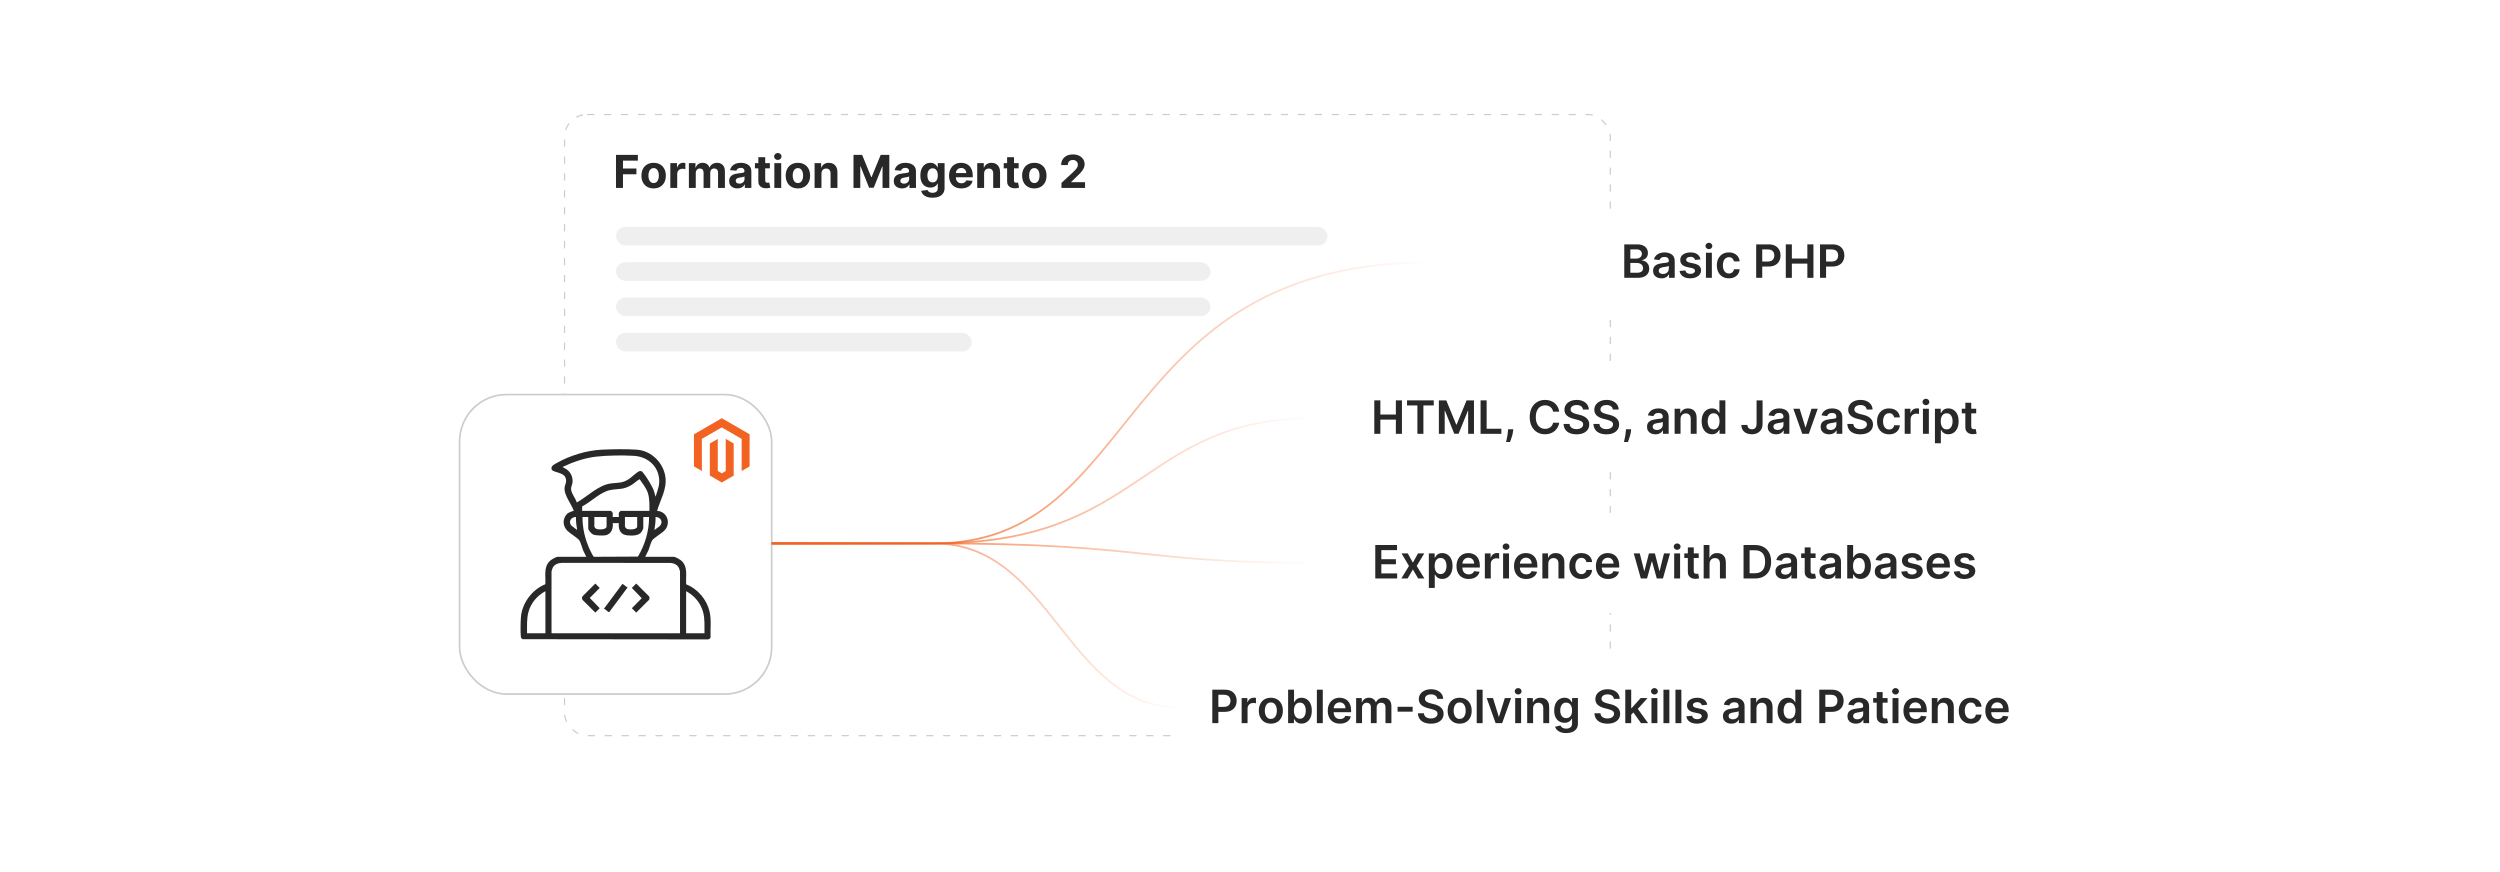 <?xml version="1.0" encoding="UTF-8"?><svg id="a" xmlns="http://www.w3.org/2000/svg" xmlns:xlink="http://www.w3.org/1999/xlink" viewBox="0 0 860 300"><defs><filter id="b" x="140.145" y="117.825" width="143.52" height="139.2" filterUnits="userSpaceOnUse"><feOffset dx="0" dy="0"/><feGaussianBlur result="c" stdDeviation="5.845"/><feFlood flood-color="#a0a0a0" flood-opacity=".3"/><feComposite in2="c" operator="in"/><feComposite in="SourceGraphic"/></filter><filter id="d" x="482.826" y="63.306" width="227.52" height="54" filterUnits="userSpaceOnUse"><feOffset dx="0" dy="0"/><feGaussianBlur result="e" stdDeviation="3.218"/><feFlood flood-color="#9e9e9e" flood-opacity=".3"/><feComposite in2="e" operator="in"/><feComposite in="SourceGraphic"/></filter><filter id="f" x="441.364" y="115.924" width="269.76" height="55.92" filterUnits="userSpaceOnUse"><feOffset dx="0" dy="0"/><feGaussianBlur result="g" stdDeviation="3.519"/><feFlood flood-color="#9e9e9e" flood-opacity=".3"/><feComposite in2="g" operator="in"/><feComposite in="SourceGraphic"/></filter><filter id="h" x="441.364" y="165.844" width="269.76" height="55.68" filterUnits="userSpaceOnUse"><feOffset dx="0" dy="0"/><feGaussianBlur result="i" stdDeviation="3.519"/><feFlood flood-color="#9e9e9e" flood-opacity=".3"/><feComposite in2="i" operator="in"/><feComposite in="SourceGraphic"/></filter><filter id="j" x="394.316" y="214.556" width="319.2" height="57.6" filterUnits="userSpaceOnUse"><feOffset dx="0" dy="0"/><feGaussianBlur result="k" stdDeviation="3.841"/><feFlood flood-color="#9e9e9e" flood-opacity=".3"/><feComposite in2="k" operator="in"/><feComposite in="SourceGraphic"/></filter><linearGradient id="l" x1="265.46" y1="138.57" x2="492.702" y2="138.57" gradientUnits="userSpaceOnUse"><stop offset=".006" stop-color="#f26322"/><stop offset=".121" stop-color="#f26322" stop-opacity=".873"/><stop offset=".558" stop-color="#f26322" stop-opacity=".408"/><stop offset=".86" stop-color="#f26322" stop-opacity=".115"/><stop offset="1" stop-color="#f26322" stop-opacity="0"/></linearGradient><linearGradient id="m" y1="165.401" x2="452.045" y2="165.401" xlink:href="#l"/><linearGradient id="n" y1="190.283" x2="452.045" y2="190.283" xlink:href="#l"/><linearGradient id="o" y1="215.166" x2="405.972" y2="215.166" xlink:href="#l"/></defs><rect x="194.208" y="39.391" width="359.733" height="213.685" rx="7.761" ry="7.761" fill="#fff" stroke="#ccc" stroke-dasharray="2.495 3.326" stroke-miterlimit="10" stroke-width=".416"/><path d="M211.901,64.647v-11.368h7.527v1.981h-5.123v2.709h4.623v1.981h-4.623v4.696h-2.404Z" fill="#282828"/><path d="M224.851,64.814c-.862,0-1.606-.184-2.234-.552-.627-.368-1.111-.882-1.452-1.543-.34-.661-.51-1.427-.51-2.301,0-.88.17-1.651.51-2.312.341-.66.825-1.175,1.452-1.543.627-.368,1.372-.552,2.234-.552.862,0,1.607.184,2.234.552.627.368,1.111.883,1.451,1.543.341.661.511,1.432.511,2.312,0,.874-.17,1.64-.511,2.301-.34.661-.824,1.175-1.451,1.543-.627.368-1.372.552-2.234.552ZM224.862,62.982c.392,0,.72-.112.982-.336s.462-.53.597-.918c.135-.389.203-.831.203-1.327s-.067-.938-.203-1.327c-.135-.389-.334-.695-.597-.921-.263-.226-.59-.338-.982-.338-.396,0-.728.113-.996.338-.269.226-.47.533-.605.921-.135.389-.203.831-.203,1.327s.067.938.203,1.327c.135.389.336.694.605.918.268.224.6.336.996.336Z" fill="#282828"/><path d="M230.59,64.647v-8.526h2.292v1.488h.089c.155-.529.416-.93.783-1.202s.788-.408,1.266-.408c.118,0,.246.008.383.022s.257.035.361.061v2.098c-.111-.033-.265-.063-.461-.089-.196-.026-.376-.039-.538-.039-.348,0-.658.075-.93.225s-.487.358-.644.625-.236.573-.236.921v4.824h-2.365Z" fill="#282828"/><path d="M236.978,64.647v-8.526h2.254v1.504h.1c.178-.499.474-.894.888-1.182s.91-.433,1.488-.433c.585,0,1.082.145,1.493.436.411.29.685.684.822,1.179h.089c.174-.488.489-.879.946-1.174s.998-.441,1.623-.441c.795,0,1.442.252,1.94.758.498.505.747,1.22.747,2.145v5.734h-2.359v-5.267c0-.474-.126-.829-.377-1.066-.252-.236-.566-.355-.943-.355-.429,0-.764.136-1.005.408-.24.273-.36.63-.36,1.074v5.207h-2.292v-5.317c0-.418-.12-.751-.358-.999-.239-.248-.552-.372-.941-.372-.263,0-.498.066-.708.197-.209.131-.375.315-.497.549-.122.235-.183.51-.183.824v5.118h-2.365Z" fill="#282828"/><path d="M253.663,64.808c-.544,0-1.028-.095-1.454-.286-.425-.19-.761-.473-1.007-.849-.246-.376-.369-.845-.369-1.407,0-.474.087-.871.261-1.193.174-.322.411-.581.71-.777s.641-.344,1.024-.444c.383-.1.785-.17,1.207-.211.496-.052.895-.101,1.199-.147.304-.046.524-.115.661-.208s.206-.23.206-.411v-.034c0-.351-.11-.623-.331-.815s-.532-.289-.935-.289c-.426,0-.764.094-1.016.28-.252.188-.418.421-.499.702l-2.187-.177c.111-.518.329-.967.655-1.346.326-.379.747-.672,1.263-.877s1.115-.308,1.796-.308c.474,0,.928.056,1.362.167.435.111.822.283,1.16.517.339.233.606.532.802.896.196.364.294.8.294,1.307v5.75h-2.242v-1.182h-.067c-.137.267-.32.5-.549.702s-.505.359-.827.472c-.322.113-.694.169-1.116.169ZM254.34,63.176c.348,0,.655-.069.921-.208.267-.139.476-.326.627-.564.151-.236.228-.505.228-.805v-.904c-.074.048-.175.091-.303.13-.127.039-.271.074-.43.105-.159.032-.318.06-.477.084-.159.024-.304.045-.433.064-.277.041-.52.105-.727.194-.207.089-.368.208-.483.358s-.172.335-.172.558c0,.322.117.567.352.736.235.168.534.252.896.252Z" fill="#282828"/><path d="M264.836,56.121v1.776h-5.134v-1.776h5.134ZM260.868,54.079h2.364v7.948c0,.218.034.388.1.508.067.12.16.204.28.252s.26.072.419.072c.111,0,.222-.01.333-.03.111-.021.196-.036.255-.047l.372,1.759c-.119.037-.285.081-.499.13-.215.05-.476.081-.783.092-.57.022-1.068-.054-1.496-.228-.428-.174-.76-.444-.997-.81s-.353-.829-.35-1.388v-8.259Z" fill="#282828"/><path d="M267.562,55.023c-.352,0-.652-.117-.902-.35-.25-.233-.374-.515-.374-.844s.126-.611.377-.847c.252-.235.551-.352.899-.352.352,0,.652.117.902.35.25.233.375.515.375.844,0,.33-.125.612-.375.847-.249.235-.55.352-.902.352ZM266.373,64.647v-8.526h2.365v8.526h-2.365Z" fill="#282828"/><path d="M274.477,64.814c-.862,0-1.606-.184-2.234-.552-.627-.368-1.111-.882-1.452-1.543-.34-.661-.51-1.427-.51-2.301,0-.88.17-1.651.51-2.312.341-.66.825-1.175,1.452-1.543.627-.368,1.372-.552,2.234-.552.862,0,1.607.184,2.234.552.627.368,1.111.883,1.451,1.543.341.661.511,1.432.511,2.312,0,.874-.17,1.64-.511,2.301-.34.661-.824,1.175-1.451,1.543-.627.368-1.372.552-2.234.552ZM274.488,62.982c.392,0,.72-.112.982-.336s.462-.53.597-.918c.135-.389.203-.831.203-1.327s-.067-.938-.203-1.327c-.135-.389-.334-.695-.597-.921-.263-.226-.59-.338-.982-.338-.396,0-.728.113-.996.338-.269.226-.47.533-.605.921-.135.389-.203.831-.203,1.327s.067.938.203,1.327c.135.389.336.694.605.918.268.224.6.336.996.336Z" fill="#282828"/><path d="M282.581,59.718v4.929h-2.365v-8.526h2.254v1.504h.1c.189-.496.505-.889.949-1.179.444-.291.982-.436,1.615-.436.592,0,1.108.129,1.549.389.44.259.782.628,1.027,1.107.244.479.366,1.05.366,1.712v5.428h-2.365v-5.006c.004-.522-.129-.93-.399-1.224s-.642-.441-1.116-.441c-.318,0-.599.068-.841.205-.243.137-.431.336-.566.597-.135.261-.205.574-.208.94Z" fill="#282828"/><path d="M293.604,53.279h2.964l3.13,7.638h.133l3.13-7.638h2.964v11.368h-2.331v-7.399h-.094l-2.942,7.344h-1.587l-2.942-7.371h-.094v7.426h-2.332v-11.368Z" fill="#282828"/><path d="M310.289,64.808c-.544,0-1.028-.095-1.454-.286-.425-.19-.761-.473-1.007-.849-.246-.376-.369-.845-.369-1.407,0-.474.087-.871.261-1.193.174-.322.411-.581.71-.777s.641-.344,1.024-.444c.383-.1.785-.17,1.207-.211.496-.052.895-.101,1.199-.147.304-.046.524-.115.661-.208s.206-.23.206-.411v-.034c0-.351-.11-.623-.331-.815s-.532-.289-.935-.289c-.426,0-.764.094-1.016.28-.252.188-.418.421-.499.702l-2.187-.177c.111-.518.329-.967.655-1.346.326-.379.747-.672,1.263-.877s1.115-.308,1.796-.308c.474,0,.928.056,1.362.167.435.111.822.283,1.16.517.339.233.606.532.802.896.196.364.294.8.294,1.307v5.75h-2.242v-1.182h-.067c-.137.267-.32.5-.549.702s-.505.359-.827.472c-.322.113-.694.169-1.116.169ZM310.966,63.176c.348,0,.655-.069.921-.208.267-.139.476-.326.627-.564.151-.236.228-.505.228-.805v-.904c-.074.048-.175.091-.303.13-.127.039-.271.074-.43.105-.159.032-.318.06-.477.084-.159.024-.304.045-.433.064-.277.041-.52.105-.727.194-.207.089-.368.208-.483.358s-.172.335-.172.558c0,.322.117.567.352.736.235.168.534.252.896.252Z" fill="#282828"/><path d="M320.768,68.022c-.766,0-1.422-.104-1.968-.314s-.98-.493-1.302-.852c-.322-.359-.531-.762-.627-1.21l2.187-.294c.066.17.172.33.316.477.144.148.335.268.574.358.239.09.53.136.874.136.515,0,.939-.125,1.274-.375.335-.249.502-.667.502-1.251v-1.56h-.1c-.103.237-.259.46-.466.671-.207.211-.474.383-.799.517-.326.133-.714.2-1.166.2-.64,0-1.222-.149-1.746-.447-.523-.298-.94-.755-1.248-1.371-.309-.616-.463-1.396-.463-2.34,0-.965.157-1.772.472-2.42s.733-1.132,1.257-1.454c.524-.322,1.098-.483,1.724-.483.477,0,.877.081,1.199.242.322.161.582.36.78.6.198.238.351.473.458.702h.089v-1.433h2.348v8.609c0,.725-.178,1.332-.533,1.82-.355.488-.846.856-1.474,1.102-.627.246-1.348.369-2.162.369ZM320.818,62.749c.381,0,.704-.096.969-.286.264-.19.468-.464.61-.821.143-.357.214-.786.214-1.285s-.07-.934-.211-1.302-.344-.654-.611-.857c-.266-.203-.59-.305-.971-.305-.389,0-.716.104-.982.314-.267.209-.468.498-.605.869s-.206.798-.206,1.282c0,.492.069.917.208,1.274.139.357.34.632.605.827.264.194.591.292.98.292Z" fill="#282828"/><path d="M330.709,64.814c-.877,0-1.631-.179-2.262-.536s-1.116-.864-1.457-1.521c-.34-.656-.51-1.435-.51-2.334,0-.877.17-1.647.51-2.309.341-.663.821-1.179,1.44-1.549.62-.37,1.348-.555,2.184-.555.562,0,1.087.09,1.574.269.487.18.912.449,1.277.808.364.359.648.81.852,1.352.203.542.305,1.176.305,1.901v.649h-7.199v-1.465h4.973c0-.34-.074-.642-.222-.905s-.352-.469-.613-.619c-.261-.149-.564-.225-.908-.225-.359,0-.676.083-.952.247-.275.165-.491.385-.646.66-.155.276-.235.582-.239.919v1.393c0,.422.079.787.236,1.093.157.308.38.544.668.711.289.166.631.249,1.027.249.263,0,.503-.037.722-.111s.405-.185.56-.333.274-.329.355-.544l2.187.144c-.111.525-.337.983-.68,1.373s-.783.694-1.321.91c-.538.216-1.159.325-1.862.325Z" fill="#282828"/><path d="M338.529,59.718v4.929h-2.365v-8.526h2.254v1.504h.1c.189-.496.505-.889.949-1.179.444-.291.982-.436,1.615-.436.592,0,1.108.129,1.549.389.44.259.782.628,1.027,1.107.244.479.366,1.05.366,1.712v5.428h-2.365v-5.006c.004-.522-.129-.93-.399-1.224s-.642-.441-1.116-.441c-.318,0-.599.068-.841.205-.243.137-.431.336-.566.597-.135.261-.205.574-.208.94Z" fill="#282828"/><path d="M350.418,56.121v1.776h-5.134v-1.776h5.134ZM346.45,54.079h2.364v7.948c0,.218.034.388.1.508.067.12.16.204.28.252s.26.072.419.072c.111,0,.222-.01.333-.03.111-.021.196-.036.255-.047l.372,1.759c-.119.037-.285.081-.499.13-.215.05-.476.081-.783.092-.57.022-1.068-.054-1.496-.228-.428-.174-.76-.444-.997-.81s-.353-.829-.35-1.388v-8.259Z" fill="#282828"/><path d="M355.808,64.814c-.862,0-1.606-.184-2.234-.552-.627-.368-1.111-.882-1.452-1.543-.34-.661-.51-1.427-.51-2.301,0-.88.17-1.651.51-2.312.341-.66.825-1.175,1.452-1.543.627-.368,1.372-.552,2.234-.552.862,0,1.607.184,2.234.552.627.368,1.111.883,1.451,1.543.341.661.511,1.432.511,2.312,0,.874-.17,1.64-.511,2.301-.34.661-.824,1.175-1.451,1.543-.627.368-1.372.552-2.234.552ZM355.819,62.982c.392,0,.72-.112.982-.336s.462-.53.597-.918c.135-.389.203-.831.203-1.327s-.067-.938-.203-1.327c-.135-.389-.334-.695-.597-.921-.263-.226-.59-.338-.982-.338-.396,0-.728.113-.996.338-.269.226-.47.533-.605.921-.135.389-.203.831-.203,1.327s.067.938.203,1.327c.135.389.336.694.605.918.268.224.6.336.996.336Z" fill="#282828"/><path d="M365.149,64.647v-1.732l4.046-3.746c.344-.333.634-.633.869-.899s.414-.528.536-.785c.122-.258.183-.536.183-.836,0-.333-.076-.62-.228-.863s-.359-.429-.622-.561c-.263-.131-.56-.197-.894-.197-.348,0-.651.07-.911.211-.259.141-.459.342-.599.605s-.211.575-.211.939h-2.281c0-.744.168-1.39.505-1.938s.809-.971,1.415-1.271,1.306-.45,2.098-.45c.814,0,1.523.144,2.128.43s1.076.684,1.413,1.191.505,1.088.505,1.743c0,.429-.085.853-.253,1.271s-.467.882-.896,1.391c-.429.509-1.034,1.118-1.815,1.829l-1.66,1.627v.078h4.773v1.965h-8.104Z" fill="#282828"/><rect x="211.901" y="78.059" width="244.768" height="6.388" rx="3.194" ry="3.194" fill="#efefef"/><rect x="211.901" y="90.205" width="204.505" height="6.388" rx="3.194" ry="3.194" fill="#efefef"/><rect x="211.901" y="102.351" width="204.505" height="6.388" rx="3.194" ry="3.194" fill="#efefef"/><rect x="211.901" y="114.497" width="122.384" height="6.388" rx="3.194" ry="3.194" fill="#efefef"/><rect x="158.091" y="135.729" width="107.369" height="103.033" rx="16.158" ry="16.158" fill="#fff" filter="url(#b)" stroke="#ccc" stroke-miterlimit="10" stroke-width=".585"/><path d="M201.694,191.534c-.326-.727-.759-1.416-1.075-2.148-.374-.867-.877-2.834-1.291-3.445-.605-.892-3.207-2.413-4.149-3.349-1.37-1.361-1.712-3.352-.696-5.045.729-1.214,1.491-1.326,2.688-1.788.133-.051.235.071.17-.195-.825-2.148-3.221-5.2-3.149-7.505.044-1.395.998-2.279.29-3.845-.833-1.843-4.405-1.671-4.731-2.767-.364-1.227,1.097-1.793,1.988-2.298,4.354-2.466,10.131-4.209,15.144-4.456,3.576-.177,8.714-.26,12.245.001,4.995.37,9.117,4.532,9.779,9.427.56,4.141-1.745,7.782-2.878,11.625,3.455.166,4.931,4.211,2.569,6.714-.976,1.034-3.63,2.521-4.281,3.48-.414.611-.916,2.578-1.291,3.445-.316.731-.75,1.421-1.075,2.148h9.8c.616,0,2.296.991,2.762,1.448,2.225,2.182,1.325,5.212,1.535,8.003,3.964,1.605,7.059,5.207,8.046,9.384.676,2.862.223,5.926.349,8.854-.071.371-.583.804-.976.735l-63.741-.077c-.29-.241-.484-.39-.536-.779-.2-1.498-.113-5.133.002-6.721.353-4.891,3.869-9.608,8.403-11.395.21-2.791-.69-5.821,1.535-8.003.466-.457,2.145-1.448,2.762-1.448h9.8ZM225.503,170.88c.777-2.405,1.612-4.262,1.15-6.87-.774-4.369-4.412-6.964-8.706-7.211-3.839-.221-9.075-.156-12.881.286-4.026.468-7.891,1.82-11.527,3.537.5.402,1.052.558,1.58.984,1.284,1.034,1.963,2.555,1.844,4.216-.053.75-.465,1.448-.52,2.117-.127,1.552,1.554,3.417,1.964,4.915,3.694-2.053,7.383-5.953,11.677-6.541,2.552-.349,3.887.018,6.253-1.509.798-.515,3.034-2.668,3.704-2.745.599-.069.755.055,1.119.472,1.145,1.314,3.277,4.8,3.823,6.438l.52,1.911ZM223.4,175.748c-.009-1.992.095-4.1-.489-6.022-.537-1.768-1.86-3.37-2.879-4.886-1.042.548-1.867,1.466-2.906,2.069-2.775,1.611-4.192,1.136-7.045,1.637-3.455.607-6.72,4.06-9.806,5.65l-.027,1.552h9.932c.042,0,.53.5.565.619.124.416-.03,1.037.027,1.486h2.105c.057-.449-.097-1.07.027-1.486.035-.119.523-.619.565-.619h9.932ZM198.142,177.852c-1.642-.069-2.695,1.534-1.647,2.897l2.041,1.575c-.261-1.474-.443-2.972-.395-4.472ZM202.352,177.852h-1.973c-.045,3.89.959,8.001,2.65,11.492.155.321.949,1.926,1.098,2.059.121.109.226.148.389.137l14.94-.072c2.405-4.077,3.874-8.85,3.813-13.617h-1.973v3.881c0,.135-.525,1.141-.658,1.315-1.022,1.335-3.266,1.244-4.807,1.124-2.37-.184-3.205-2.042-2.954-4.216h-2.106c.278,1.846-.538,3.919-2.576,4.199-.943.129-3.33.104-4.163-.287-.628-.295-1.68-1.452-1.68-2.135v-3.881ZM208.666,177.852h-4.21v3.223c0,.286.428.752.714.864.734.287,3.495.355,3.495-.864v-3.223ZM219.19,177.852h-4.21v3.223c0,.286.428.752.714.864.734.287,3.495.355,3.495-.864v-3.223ZM225.111,182.324l1.711-1.247c1.467-1.251.596-3.281-1.316-3.224.064,1.503-.165,2.993-.395,4.471ZM233.924,217.843v-21.245c0-.151-.281-1.008-.372-1.207-.512-1.121-1.682-1.644-2.853-1.751l-37.495-.008c-1.257.04-2.56.558-3.108,1.759-.091.199-.372,1.056-.372,1.207v21.245h44.2ZM187.619,217.843v-14.47c-2.804,1.491-4.979,4.046-5.823,7.135-.653,2.391-.469,4.874-.492,7.335h6.314ZM242.343,217.843c-.025-2.415.154-4.88-.461-7.234-.814-3.114-3.022-5.754-5.853-7.236v14.47h6.314Z" fill="#282828"/><path d="M204.786,200.741l1.51,1.51-3.408,3.438,3.408,3.534-1.51,1.51-4.414-4.397c-.203-.337-.204-.859,0-1.198l4.414-4.397Z" fill="#282828"/><path d="M218.862,200.741l4.414,4.397c.203.337.204.859,0,1.198l-4.414,4.397-1.51-1.51,3.408-3.438-3.408-3.534,1.51-1.51Z" fill="#282828"/><path d="M215.901,202.057l-6.311,8.492c-.318.171-1.369-1.079-1.844-1.131l6.311-8.492c.318-.171,1.369,1.079,1.844,1.131Z" fill="#282828"/><polygon points="248.301 143.867 238.719 149.398 238.719 160.446 241.454 162.027 241.435 150.977 248.282 147.025 255.129 150.977 255.129 162.022 257.864 160.446 257.864 149.388 248.301 143.867" fill="#f26322"/><polygon points="249.658 162.024 248.292 162.819 246.918 162.032 246.918 150.977 244.185 152.556 244.19 163.606 248.289 165.974 252.393 163.606 252.393 152.556 249.658 150.977 249.658 162.024" fill="#f26322"/><rect x="492.702" y="72.994" width="207.669" height="34.422" rx="6.729" ry="6.729" fill="#fff" filter="url(#d)"/><path d="M558.75,95.573v-11.51h4.406c.831,0,1.523.13,2.076.391s.967.616,1.242,1.065c.275.45.413.959.413,1.529,0,.468-.09.869-.27,1.2-.18.332-.422.601-.726.807-.303.206-.643.354-1.017.444v.112c.408.022.801.147,1.177.373.377.227.685.546.925.959s.359.91.359,1.495c0,.596-.144,1.13-.433,1.605-.288.474-.723.848-1.304,1.121s-1.312.41-2.191.41h-4.659ZM560.835,88.958h2.062c.359,0,.684-.066.972-.199.289-.133.517-.322.684-.567.166-.246.25-.537.25-.874,0-.446-.156-.814-.47-1.102-.312-.289-.776-.433-1.391-.433h-2.107v3.175ZM560.835,93.831h2.242c.757,0,1.303-.145,1.639-.435.335-.29.503-.664.503-1.121,0-.341-.085-.649-.253-.925-.169-.275-.409-.493-.72-.652s-.682-.239-1.112-.239h-2.299v3.372Z" fill="#282828"/><path d="M571.547,95.748c-.547,0-1.039-.098-1.476-.295-.436-.196-.78-.488-1.033-.874-.253-.386-.38-.861-.38-1.427,0-.487.09-.89.27-1.208s.426-.573.736-.764c.311-.191.662-.336,1.054-.435s.798-.171,1.217-.216c.506-.053.916-.101,1.231-.144.315-.043.544-.11.689-.202.144-.092.216-.235.216-.43v-.034c0-.423-.125-.751-.376-.983s-.613-.349-1.085-.349c-.498,0-.893.109-1.184.326-.29.217-.485.474-.587.77l-1.899-.27c.149-.524.397-.964.742-1.317.344-.354.766-.62,1.264-.798.499-.178,1.05-.267,1.652-.267.416,0,.83.049,1.242.146.412.097.789.257,1.13.48.341.223.615.525.823.907.208.382.312.86.312,1.434v5.777h-1.956v-1.185h-.067c-.124.239-.297.463-.52.671-.223.207-.502.374-.837.5-.336.126-.728.189-1.178.189ZM572.075,94.252c.408,0,.763-.082,1.062-.245s.531-.379.694-.649.244-.564.244-.882v-1.018c-.064.053-.172.102-.323.146s-.321.084-.509.118c-.188.033-.373.064-.557.09s-.343.049-.477.067c-.303.041-.575.108-.815.202-.24.094-.43.224-.567.391-.139.167-.208.381-.208.644,0,.375.137.657.41.849s.622.287,1.045.287Z" fill="#282828"/><path d="M584.979,89.223l-1.855.202c-.053-.188-.144-.363-.273-.528-.13-.165-.303-.298-.52-.399-.217-.101-.482-.151-.798-.151-.423,0-.778.092-1.065.275-.287.184-.429.421-.425.714-.004.251.089.455.278.612s.503.287.941.388l1.473.315c.816.176,1.425.456,1.823.837.399.382.601.882.605,1.501-.004.543-.162,1.022-.475,1.435-.314.414-.747.737-1.302.97-.554.232-1.191.349-1.91.349-1.057,0-1.907-.223-2.552-.666-.644-.444-1.028-1.063-1.152-1.858l1.984-.191c.09.39.28.684.573.882.292.199.672.298,1.141.298.483,0,.872-.099,1.166-.298s.441-.444.441-.736c0-.248-.095-.452-.284-.613-.189-.161-.482-.284-.879-.371l-1.473-.309c-.828-.172-1.441-.464-1.838-.874-.398-.41-.594-.93-.59-1.56-.004-.532.141-.994.435-1.386.294-.391.704-.694,1.23-.91.526-.215,1.135-.323,1.823-.323,1.012,0,1.81.216,2.392.646.583.431.943,1.014,1.082,1.748Z" fill="#282828"/><path d="M587.867,85.715c-.322,0-.6-.109-.832-.326-.232-.218-.349-.478-.349-.781,0-.304.116-.564.349-.778.232-.216.51-.323.832-.323.326,0,.605.108.835.326.23.217.345.478.345.781s-.115.563-.345.778c-.231.215-.509.323-.835.323ZM586.844,95.573v-8.633h2.035v8.633h-2.035Z" fill="#282828"/><path d="M594.735,95.742c-.861,0-1.601-.19-2.217-.568s-1.091-.902-1.422-1.571c-.332-.669-.497-1.44-.497-2.313,0-.876.168-1.651.506-2.324.337-.673.814-1.197,1.43-1.574s1.347-.565,2.189-.565c.7,0,1.321.128,1.863.385.541.257.973.618,1.295,1.085s.506,1.011.551,1.633h-1.944c-.079-.416-.266-.764-.56-1.043-.294-.279-.686-.418-1.177-.418-.416,0-.781.112-1.097.335-.315.223-.559.542-.733.958-.174.416-.261.915-.261,1.495,0,.588.086,1.093.258,1.515.173.422.415.746.729.973.312.227.681.34,1.105.34.3,0,.568-.057.806-.172.238-.114.438-.28.599-.497s.273-.481.332-.792h1.944c-.049.611-.229,1.151-.539,1.622-.311.47-.734.837-1.27,1.102s-1.165.397-1.889.397Z" fill="#282828"/><path d="M604.127,95.573v-11.51h4.315c.885,0,1.628.165,2.228.495.602.33,1.057.782,1.366,1.357.309.575.464,1.228.464,1.958,0,.738-.156,1.394-.467,1.967-.311.573-.769,1.023-1.377,1.352s-1.355.492-2.242.492h-2.861v-1.714h2.58c.517,0,.94-.09,1.27-.27.329-.18.574-.427.733-.742.159-.315.238-.676.238-1.085s-.079-.768-.238-1.079-.405-.553-.736-.728c-.332-.174-.758-.261-1.279-.261h-1.91v9.768h-2.085Z" fill="#282828"/><path d="M614.311,95.573v-11.51h2.085v4.873h5.333v-4.873h2.091v11.51h-2.091v-4.89h-5.333v4.89h-2.085Z" fill="#282828"/><path d="M626.085,95.573v-11.51h4.315c.885,0,1.628.165,2.228.495.602.33,1.057.782,1.366,1.357.309.575.464,1.228.464,1.958,0,.738-.156,1.394-.467,1.967-.311.573-.769,1.023-1.377,1.352s-1.355.492-2.242.492h-2.861v-1.714h2.58c.517,0,.94-.09,1.27-.27.329-.18.574-.427.733-.742.159-.315.238-.676.238-1.085s-.079-.768-.238-1.079-.405-.553-.736-.728c-.332-.174-.758-.261-1.279-.261h-1.91v9.768h-2.085Z" fill="#282828"/><rect x="452.045" y="126.656" width="248.326" height="34.422" rx="7.358" ry="7.358" fill="#fff" filter="url(#f)"/><path d="M472.757,149.235v-11.51h2.085v4.873h5.333v-4.873h2.091v11.51h-2.091v-4.89h-5.333v4.89h-2.085Z" fill="#282828"/><path d="M484.025,139.473v-1.748h9.183v1.748h-3.558v9.762h-2.067v-9.762h-3.558Z" fill="#282828"/><path d="M494.974,137.726h2.551l3.417,8.34h.136l3.417-8.34h2.552v11.51h-2.001v-7.907h-.107l-3.181,7.874h-1.495l-3.181-7.891h-.107v7.924h-2v-11.51Z" fill="#282828"/><path d="M509.316,149.235v-11.51h2.085v9.762h5.069v1.748h-7.154Z" fill="#282828"/><path d="M520.572,147.662l-.072.618c-.053.472-.145.952-.278,1.441-.134.489-.273.94-.419,1.352s-.265.736-.354.973h-1.371c.053-.229.125-.54.217-.933.092-.394.181-.836.267-1.327.086-.491.144-.989.174-1.495l.04-.629h1.798Z" fill="#282828"/><path d="M536.365,141.609h-2.102c-.06-.345-.171-.651-.332-.919s-.361-.496-.602-.683c-.239-.187-.512-.328-.817-.424s-.634-.144-.986-.144c-.626,0-1.18.156-1.663.47-.483.312-.862.769-1.136,1.371s-.41,1.335-.41,2.2c0,.881.138,1.621.413,2.223s.653,1.055,1.135,1.36,1.033.458,1.655.458c.345,0,.668-.046.97-.138s.573-.228.815-.407c.241-.18.445-.401.612-.664s.282-.562.346-.899l2.102.011c-.078.547-.248,1.06-.509,1.54-.26.479-.6.902-1.02,1.268s-.91.65-1.473.855c-.561.204-1.185.306-1.871.306-1.012,0-1.915-.234-2.709-.703-.795-.468-1.421-1.145-1.878-2.029s-.685-1.945-.685-3.181c0-1.24.231-2.302.691-3.184.461-.883,1.089-1.558,1.883-2.026.794-.468,1.693-.702,2.698-.702.641,0,1.236.09,1.787.27s1.041.443,1.473.79c.431.347.785.77,1.065,1.27s.462,1.071.548,1.711Z" fill="#282828"/><path d="M544.537,140.89c-.053-.491-.273-.873-.66-1.147s-.891-.41-1.51-.41c-.435,0-.807.065-1.118.196-.31.131-.549.31-.714.534s-.249.481-.253.769c0,.24.056.448.166.624.11.176.262.325.452.447.191.122.403.224.636.306.232.083.466.152.702.208l1.079.27c.435.101.854.238,1.256.411.403.172.765.39,1.085.651.32.263.574.579.762.95s.281.806.281,1.304c0,.675-.173,1.268-.518,1.779s-.842.911-1.492,1.197c-.649.287-1.435.43-2.357.43-.895,0-1.672-.139-2.33-.416-.657-.277-1.171-.682-1.539-1.214-.369-.532-.569-1.181-.599-1.945h2.051c.03.401.154.734.371,1.0.218.266.501.464.852.596.351.131.743.196,1.178.196.453,0,.852-.068,1.194-.205s.611-.328.807-.573c.194-.245.294-.533.298-.862-.004-.3-.093-.548-.265-.745-.172-.196-.413-.361-.722-.494-.31-.133-.67-.252-1.082-.357l-1.31-.337c-.948-.243-1.696-.613-2.245-1.11-.55-.497-.824-1.157-.824-1.981,0-.679.185-1.272.554-1.782.369-.509.872-.905,1.51-1.188.637-.283,1.357-.424,2.163-.424.817,0,1.533.141,2.15.424.616.283,1.101.675,1.452,1.175.352.5.534,1.074.546,1.723h-2.007Z" fill="#282828"/><path d="M554.811,140.89c-.053-.491-.273-.873-.66-1.147s-.891-.41-1.51-.41c-.435,0-.807.065-1.118.196-.31.131-.549.31-.714.534s-.249.481-.253.769c0,.24.056.448.166.624.11.176.262.325.452.447.191.122.403.224.636.306.232.083.466.152.702.208l1.079.27c.435.101.854.238,1.256.411.403.172.765.39,1.085.651.32.263.574.579.762.95s.281.806.281,1.304c0,.675-.173,1.268-.518,1.779s-.842.911-1.492,1.197c-.649.287-1.435.43-2.357.43-.895,0-1.672-.139-2.33-.416-.657-.277-1.171-.682-1.539-1.214-.369-.532-.569-1.181-.599-1.945h2.051c.03.401.154.734.371,1.0.218.266.501.464.852.596.351.131.743.196,1.178.196.453,0,.852-.068,1.194-.205s.611-.328.807-.573c.194-.245.294-.533.298-.862-.004-.3-.093-.548-.265-.745-.172-.196-.413-.361-.722-.494-.31-.133-.67-.252-1.082-.357l-1.31-.337c-.948-.243-1.696-.613-2.245-1.11-.55-.497-.824-1.157-.824-1.981,0-.679.185-1.272.554-1.782.369-.509.872-.905,1.51-1.188.637-.283,1.357-.424,2.163-.424.817,0,1.533.141,2.15.424.616.283,1.101.675,1.452,1.175.352.5.534,1.074.546,1.723h-2.007Z" fill="#282828"/><path d="M561.128,147.662l-.072.618c-.053.472-.145.952-.278,1.441-.134.489-.273.94-.419,1.352s-.265.736-.354.973h-1.371c.053-.229.125-.54.217-.933.092-.394.181-.836.267-1.327.086-.491.144-.989.174-1.495l.04-.629h1.798Z" fill="#282828"/><path d="M569.462,149.41c-.547,0-1.039-.099-1.476-.295s-.78-.488-1.033-.874c-.253-.386-.38-.862-.38-1.427,0-.487.09-.89.27-1.208s.426-.573.736-.764c.311-.191.662-.336,1.054-.435.392-.1.798-.172,1.217-.217.506-.052.916-.1,1.231-.143.315-.043.544-.111.689-.203.144-.092.216-.235.216-.43v-.034c0-.423-.125-.751-.376-.984-.251-.232-.613-.348-1.085-.348-.498,0-.893.109-1.184.326-.29.218-.485.475-.587.77l-1.899-.27c.149-.525.397-.964.742-1.318.344-.354.766-.62,1.264-.798.499-.178,1.05-.268,1.652-.268.416,0,.83.049,1.242.146s.789.258,1.13.48.615.525.823.908.312.86.312,1.433v5.777h-1.956v-1.185h-.067c-.124.24-.297.464-.52.672-.223.207-.502.374-.837.5-.336.125-.728.189-1.178.189ZM569.99,147.915c.408,0,.763-.082,1.062-.245.3-.163.531-.379.694-.649.163-.27.244-.565.244-.883v-1.017c-.064.052-.172.101-.323.146s-.321.085-.509.118-.373.064-.557.09-.343.049-.477.067c-.303.042-.575.109-.815.202-.24.094-.43.225-.567.391-.139.167-.208.382-.208.644,0,.375.137.658.41.849.273.191.622.287,1.045.287Z" fill="#282828"/><path d="M578.106,144.178v5.058h-2.035v-8.632h1.945v1.467h.101c.199-.483.517-.868.953-1.152.436-.285.977-.428,1.621-.428.596,0,1.116.128,1.56.383.444.254.789.624,1.034,1.107.245.483.366,1.07.362,1.759v5.496h-2.034v-5.182c0-.577-.149-1.028-.447-1.355s-.709-.489-1.233-.489c-.355,0-.672.078-.947.233-.275.156-.49.38-.645.672-.156.292-.233.646-.233,1.062Z" fill="#282828"/><path d="M588.925,149.388c-.679,0-1.285-.175-1.821-.523-.536-.349-.959-.854-1.27-1.518-.311-.663-.467-1.469-.467-2.417,0-.959.158-1.77.475-2.431s.745-1.162,1.284-1.501c.54-.339,1.142-.509,1.805-.509.506,0,.921.085,1.247.256.326.171.585.375.775.613.191.238.34.461.444.671h.084v-4.305h2.041v11.51h-2.001v-1.36h-.124c-.104.21-.257.432-.455.666s-.461.434-.787.599-.736.248-1.23.248ZM589.492,147.718c.431,0,.798-.117,1.102-.351.304-.234.534-.561.691-.981s.236-.909.236-1.467c0-.558-.078-1.043-.233-1.455s-.384-.732-.685-.961-.672-.343-1.11-.343c-.453,0-.832.118-1.135.354-.304.236-.532.562-.686.978-.153.416-.23.892-.23,1.427,0,.54.077,1.02.232,1.442.156.421.386.753.691.995.306.242.681.362,1.127.362Z" fill="#282828"/><path d="M604.257,137.726h2.068v8.093c-.004.742-.161,1.38-.473,1.914-.31.534-.744.944-1.301,1.23-.557.287-1.204.43-1.942.43-.674,0-1.28-.121-1.817-.363-.538-.241-.964-.6-1.279-1.076-.315-.476-.472-1.068-.472-1.776h2.074c.003.311.071.579.205.804.133.225.317.397.553.517.236.12.508.18.815.18.333,0,.616-.07.849-.211.232-.14.409-.349.531-.626.121-.277.185-.618.189-1.023v-8.093Z" fill="#282828"/><path d="M610.984,149.41c-.547,0-1.039-.099-1.476-.295s-.78-.488-1.033-.874c-.253-.386-.38-.862-.38-1.427,0-.487.09-.89.27-1.208s.426-.573.736-.764c.311-.191.662-.336,1.054-.435.392-.1.798-.172,1.217-.217.506-.052.916-.1,1.231-.143.315-.043.544-.111.689-.203.144-.092.216-.235.216-.43v-.034c0-.423-.125-.751-.376-.984-.251-.232-.613-.348-1.085-.348-.498,0-.893.109-1.184.326-.29.218-.485.475-.587.77l-1.899-.27c.149-.525.397-.964.742-1.318.344-.354.766-.62,1.264-.798.499-.178,1.05-.268,1.652-.268.416,0,.83.049,1.242.146s.789.258,1.13.48.615.525.823.908.312.86.312,1.433v5.777h-1.956v-1.185h-.067c-.124.24-.297.464-.52.672-.223.207-.502.374-.837.5-.336.125-.728.189-1.178.189ZM611.513,147.915c.408,0,.763-.082,1.062-.245.3-.163.531-.379.694-.649.163-.27.244-.565.244-.883v-1.017c-.064.052-.172.101-.323.146s-.321.085-.509.118-.373.064-.557.09-.343.049-.477.067c-.303.042-.575.109-.815.202-.24.094-.43.225-.567.391-.139.167-.208.382-.208.644,0,.375.137.658.41.849.273.191.622.287,1.045.287Z" fill="#282828"/><path d="M625.304,140.603l-3.074,8.632h-2.248l-3.074-8.632h2.17l1.983,6.413h.09l1.99-6.413h2.163Z" fill="#282828"/><path d="M629.193,149.41c-.547,0-1.039-.099-1.476-.295s-.78-.488-1.033-.874c-.253-.386-.38-.862-.38-1.427,0-.487.09-.89.27-1.208s.426-.573.736-.764c.311-.191.662-.336,1.054-.435.392-.1.798-.172,1.217-.217.506-.052.916-.1,1.231-.143.315-.043.544-.111.689-.203.144-.092.216-.235.216-.43v-.034c0-.423-.125-.751-.376-.984-.251-.232-.613-.348-1.085-.348-.498,0-.893.109-1.184.326-.29.218-.485.475-.587.77l-1.899-.27c.149-.525.397-.964.742-1.318.344-.354.766-.62,1.264-.798.499-.178,1.05-.268,1.652-.268.416,0,.83.049,1.242.146s.789.258,1.13.48.615.525.823.908.312.86.312,1.433v5.777h-1.956v-1.185h-.067c-.124.24-.297.464-.52.672-.223.207-.502.374-.837.5-.336.125-.728.189-1.178.189ZM629.722,147.915c.408,0,.763-.082,1.062-.245.3-.163.531-.379.694-.649.163-.27.244-.565.244-.883v-1.017c-.064.052-.172.101-.323.146s-.321.085-.509.118-.373.064-.557.09-.343.049-.477.067c-.303.042-.575.109-.815.202-.24.094-.43.225-.567.391-.139.167-.208.382-.208.644,0,.375.137.658.41.849.273.191.622.287,1.045.287Z" fill="#282828"/><path d="M642.148,140.89c-.053-.491-.273-.873-.66-1.147s-.891-.41-1.51-.41c-.435,0-.807.065-1.118.196-.31.131-.549.31-.714.534s-.249.481-.253.769c0,.24.056.448.166.624.11.176.262.325.452.447.191.122.403.224.636.306.232.083.466.152.702.208l1.079.27c.435.101.854.238,1.256.411.403.172.765.39,1.085.651.32.263.574.579.762.95s.281.806.281,1.304c0,.675-.173,1.268-.518,1.779s-.842.911-1.492,1.197c-.649.287-1.435.43-2.357.43-.895,0-1.672-.139-2.33-.416-.657-.277-1.171-.682-1.539-1.214-.369-.532-.569-1.181-.599-1.945h2.051c.03.401.154.734.371,1.0.218.266.501.464.852.596.351.131.743.196,1.178.196.453,0,.852-.068,1.194-.205s.611-.328.807-.573c.194-.245.294-.533.298-.862-.004-.3-.093-.548-.265-.745-.172-.196-.413-.361-.722-.494-.31-.133-.67-.252-1.082-.357l-1.31-.337c-.948-.243-1.696-.613-2.245-1.11-.55-.497-.824-1.157-.824-1.981,0-.679.185-1.272.554-1.782.369-.509.872-.905,1.51-1.188.637-.283,1.357-.424,2.163-.424.817,0,1.533.141,2.15.424.616.283,1.101.675,1.452,1.175.352.5.534,1.074.546,1.723h-2.007Z" fill="#282828"/><path d="M649.842,149.404c-.861,0-1.601-.19-2.217-.567-.616-.379-1.091-.902-1.422-1.571-.332-.669-.497-1.44-.497-2.312,0-.877.168-1.651.506-2.324.337-.672.814-1.197,1.43-1.573.616-.377,1.347-.565,2.189-.565.7,0,1.321.129,1.863.385.541.256.973.618,1.295,1.085.322.467.506,1.011.551,1.633h-1.944c-.079-.416-.266-.763-.56-1.042-.294-.279-.686-.418-1.177-.418-.416,0-.781.111-1.097.334-.315.223-.559.542-.733.959-.174.415-.261.915-.261,1.495,0,.589.086,1.094.258,1.515.173.422.415.746.729.973.312.227.681.34,1.105.34.3,0,.568-.057.806-.171.238-.114.438-.28.599-.498.161-.217.273-.481.332-.792h1.944c-.049.61-.229,1.151-.539,1.621-.311.471-.734.838-1.27,1.102-.536.265-1.165.397-1.889.397Z" fill="#282828"/><path d="M655.215,149.235v-8.632h1.973v1.439h.091c.157-.498.428-.884.811-1.155s.823-.407,1.318-.407c.112,0,.238.005.379.014.141.01.258.023.352.042v1.872c-.086-.03-.222-.058-.407-.082-.185-.024-.365-.036-.537-.036-.371,0-.703.08-.997.239-.295.16-.526.379-.694.661-.169.281-.253.605-.253.972v5.075h-2.035Z" fill="#282828"/><path d="M662.516,139.378c-.322,0-.6-.109-.832-.326s-.349-.477-.349-.781.116-.563.349-.778c.232-.216.51-.323.832-.323.326,0,.605.108.835.326.23.217.345.477.345.781,0,.303-.115.562-.345.778-.231.215-.509.323-.835.323ZM661.492,149.235v-8.632h2.035v8.632h-2.035Z" fill="#282828"/><path d="M665.617,152.473v-11.87h2.001v1.427h.118c.104-.21.253-.434.444-.671.19-.238.449-.442.775-.613.326-.17.742-.256,1.248-.256.667,0,1.269.17,1.807.509.537.339.965.84,1.281,1.501s.475,1.472.475,2.431c0,.948-.155,1.753-.466,2.417-.311.664-.734,1.169-1.27,1.518-.536.348-1.143.523-1.821.523-.494,0-.904-.083-1.23-.248s-.587-.365-.784-.599c-.196-.234-.35-.456-.458-.666h-.084v4.597h-2.035ZM667.613,144.919c0,.559.079,1.048.238,1.467s.39.747.691.981c.302.234.668.351,1.099.351.45,0,.826-.12,1.13-.362.304-.241.533-.573.689-.995s.233-.902.233-1.442c0-.535-.077-1.011-.231-1.427-.154-.415-.383-.742-.685-.978-.304-.236-.683-.354-1.136-.354-.435,0-.804.115-1.107.343-.303.229-.532.549-.689.961-.155.412-.232.897-.232,1.455Z" fill="#282828"/><path d="M679.814,140.603v1.574h-4.963v-1.574h4.963ZM676.076,138.535h2.035v8.104c0,.273.042.482.126.626.085.144.196.243.335.295.139.053.292.079.461.079.127,0,.244-.01.351-.028.107-.019.189-.036.245-.051l.343,1.591c-.109.037-.264.079-.464.123s-.445.071-.733.079c-.51.015-.969-.062-1.377-.233-.408-.17-.731-.435-.97-.795-.238-.36-.354-.81-.352-1.349v-8.442Z" fill="#282828"/><rect x="452.045" y="176.421" width="248.326" height="34.422" rx="7.358" ry="7.358" fill="#fff" filter="url(#h)"/><path d="M473.094,199.001v-11.511h7.485v1.748h-5.4v3.125h5.013v1.748h-5.013v3.142h5.445v1.748h-7.53Z" fill="#282828"/><path d="M484.283,190.368l1.742,3.187,1.77-3.187h2.152l-2.603,4.316,2.647,4.316h-2.142l-1.826-3.108-1.81,3.108h-2.158l2.63-4.316-2.562-4.316h2.158Z" fill="#282828"/><path d="M491.522,202.238v-11.87h2.001v1.428h.118c.104-.21.253-.434.444-.672.19-.237.449-.442.775-.612.326-.171.742-.256,1.248-.256.667,0,1.269.17,1.807.509.537.339.965.839,1.281,1.501.316.661.475,1.471.475,2.43,0,.948-.155,1.754-.466,2.417-.311.663-.734,1.169-1.27,1.518s-1.143.522-1.821.522c-.494,0-.904-.082-1.23-.247s-.587-.364-.784-.599c-.196-.234-.35-.456-.458-.666h-.084v4.598h-2.035ZM493.518,194.685c0,.559.079,1.048.238,1.467.159.42.39.747.691.981.302.233.668.351,1.099.351.45,0,.826-.12,1.13-.362s.533-.573.689-.995c.155-.421.233-.901.233-1.441,0-.536-.077-1.012-.231-1.428-.154-.415-.383-.741-.685-.978-.304-.236-.683-.354-1.136-.354-.435,0-.804.114-1.107.343-.303.229-.532.549-.689.961-.155.412-.232.898-.232,1.456Z" fill="#282828"/><path d="M505.229,199.17c-.865,0-1.612-.182-2.239-.543-.628-.361-1.11-.875-1.447-1.539-.338-.666-.506-1.449-.506-2.353,0-.888.169-1.669.508-2.341.34-.673.815-1.197,1.425-1.574.611-.376,1.328-.565,2.153-.565.531,0,1.034.085,1.509.256.474.17.894.434,1.259.789.365.356.652.809.862,1.357s.315,1.202.315,1.959v.624h-7.076v-1.372h5.126c-.004-.389-.089-.736-.253-1.042-.165-.306-.395-.546-.689-.722-.295-.177-.637-.265-1.026-.265-.416,0-.781.101-1.096.301s-.56.463-.733.786c-.174.324-.264.68-.267,1.065v1.197c0,.502.092.933.275,1.29s.44.631.769.82.716.284,1.158.284c.296,0,.564-.042.804-.127.239-.084.447-.208.623-.374.177-.164.31-.368.399-.612l1.899.214c-.119.502-.348.94-.683,1.312s-.764.661-1.284.865-1.116.307-1.787.307Z" fill="#282828"/><path d="M510.787,199.001v-8.633h1.973v1.438h.091c.157-.498.428-.883.811-1.154s.823-.408,1.318-.408c.112,0,.238.006.379.015s.258.023.352.042v1.871c-.086-.029-.222-.057-.407-.081s-.365-.036-.537-.036c-.371,0-.703.079-.997.238-.295.16-.526.38-.694.66-.169.281-.253.606-.253.973v5.075h-2.035Z" fill="#282828"/><path d="M518.088,189.143c-.322,0-.6-.108-.832-.325-.232-.218-.349-.477-.349-.781s.116-.564.349-.778c.232-.216.51-.323.832-.323.326,0,.605.108.835.325.23.218.345.478.345.781,0,.304-.115.564-.345.779-.231.215-.509.322-.835.322ZM517.064,199.001v-8.633h2.035v8.633h-2.035Z" fill="#282828"/><path d="M525.013,199.17c-.865,0-1.612-.182-2.239-.543-.628-.361-1.11-.875-1.447-1.539-.338-.666-.506-1.449-.506-2.353,0-.888.169-1.669.508-2.341.34-.673.815-1.197,1.425-1.574.611-.376,1.328-.565,2.153-.565.531,0,1.034.085,1.509.256.474.17.894.434,1.259.789.365.356.652.809.862,1.357s.315,1.202.315,1.959v.624h-7.076v-1.372h5.126c-.004-.389-.089-.736-.253-1.042-.165-.306-.395-.546-.689-.722-.295-.177-.637-.265-1.026-.265-.416,0-.781.101-1.096.301s-.56.463-.733.786c-.174.324-.264.68-.267,1.065v1.197c0,.502.092.933.275,1.29s.44.631.769.82.716.284,1.158.284c.296,0,.564-.042.804-.127.239-.084.447-.208.623-.374.177-.164.31-.368.399-.612l1.899.214c-.119.502-.348.94-.683,1.312s-.764.661-1.284.865-1.116.307-1.787.307Z" fill="#282828"/><path d="M532.606,193.943v5.058h-2.035v-8.633h1.945v1.467h.101c.199-.483.517-.867.953-1.151.436-.285.977-.428,1.621-.428.596,0,1.116.127,1.56.383.444.254.789.623,1.034,1.106s.366,1.069.362,1.759v5.497h-2.034v-5.182c0-.577-.149-1.028-.447-1.355s-.709-.489-1.233-.489c-.355,0-.672.078-.947.233s-.49.379-.645.672c-.156.292-.233.646-.233,1.062Z" fill="#282828"/><path d="M543.985,199.17c-.861,0-1.601-.19-2.217-.568-.616-.378-1.091-.901-1.422-1.57-.332-.669-.497-1.44-.497-2.312,0-.877.168-1.652.506-2.324.337-.673.814-1.197,1.43-1.574.616-.376,1.347-.565,2.189-.565.7,0,1.321.129,1.863.385.541.257.973.618,1.295,1.085s.506,1.011.551,1.633h-1.944c-.079-.416-.266-.764-.56-1.043-.294-.278-.686-.419-1.177-.419-.416,0-.781.112-1.097.335-.315.223-.559.542-.733.958-.174.416-.261.914-.261,1.495,0,.589.086,1.093.258,1.515.173.422.415.746.729.973.312.227.681.34,1.105.34.3,0,.568-.057.806-.172.238-.114.438-.279.599-.497s.273-.481.332-.792h1.944c-.049.61-.229,1.15-.539,1.621-.311.471-.734.838-1.27,1.102s-1.165.397-1.889.397Z" fill="#282828"/><path d="M553.181,199.17c-.865,0-1.612-.182-2.239-.543-.628-.361-1.11-.875-1.447-1.539-.338-.666-.506-1.449-.506-2.353,0-.888.169-1.669.508-2.341.34-.673.815-1.197,1.425-1.574.611-.376,1.328-.565,2.153-.565.531,0,1.034.085,1.509.256.474.17.894.434,1.259.789.365.356.652.809.862,1.357s.315,1.202.315,1.959v.624h-7.076v-1.372h5.126c-.004-.389-.089-.736-.253-1.042-.165-.306-.395-.546-.689-.722-.295-.177-.637-.265-1.026-.265-.416,0-.781.101-1.096.301s-.56.463-.733.786c-.174.324-.264.68-.267,1.065v1.197c0,.502.092.933.275,1.29s.44.631.769.82.716.284,1.158.284c.296,0,.564-.042.804-.127.239-.084.447-.208.623-.374.177-.164.31-.368.399-.612l1.899.214c-.119.502-.348.94-.683,1.312s-.764.661-1.284.865-1.116.307-1.787.307Z" fill="#282828"/><path d="M564.449,199.001l-2.439-8.633h2.074l1.518,6.07h.078l1.552-6.07h2.051l1.552,6.036h.084l1.495-6.036h2.079l-2.444,8.633h-2.119l-1.618-5.834h-.118l-1.619,5.834h-2.124Z" fill="#282828"/><path d="M576.942,189.143c-.322,0-.6-.108-.832-.325-.232-.218-.349-.477-.349-.781s.116-.564.349-.778c.232-.216.51-.323.832-.323.326,0,.605.108.835.325.23.218.345.478.345.781,0,.304-.115.564-.345.779-.231.215-.509.322-.835.322ZM575.919,199.001v-8.633h2.035v8.633h-2.035Z" fill="#282828"/><path d="M584.356,190.368v1.573h-4.963v-1.573h4.963ZM580.618,188.3h2.035v8.104c0,.273.042.482.126.627.085.144.196.242.335.295s.292.078.461.078c.127,0,.244-.009.351-.027.107-.019.189-.036.245-.051l.343,1.591c-.109.037-.264.078-.464.123s-.445.071-.733.079c-.51.015-.969-.062-1.377-.233s-.731-.435-.97-.795c-.238-.36-.354-.81-.352-1.349v-8.442Z" fill="#282828"/><path d="M588.093,193.943v5.058h-2.035v-11.511h1.99v4.345h.101c.203-.487.517-.872.941-1.155.426-.282.968-.424,1.627-.424.6,0,1.122.126,1.568.377s.792.618,1.037,1.102c.245.482.368,1.073.368,1.77v5.497h-2.034v-5.182c0-.581-.149-1.033-.447-1.357s-.715-.486-1.251-.486c-.359,0-.681.078-.964.233-.282.155-.504.379-.663.672-.159.292-.238.646-.238,1.062Z" fill="#282828"/><path d="M603.678,199.001h-3.9v-11.511h3.978c1.143,0,2.125.231,2.948.69.822.459,1.454,1.117,1.897,1.975.442.858.663,1.885.663,3.08,0,1.199-.222,2.229-.666,3.092-.443.861-1.083,1.522-1.916,1.983-.834.461-1.835.691-3.004.691ZM601.862,197.197h1.714c.802,0,1.471-.147,2.007-.441.535-.294.939-.734,1.208-1.32.27-.587.404-1.32.404-2.201,0-.88-.135-1.611-.404-2.194s-.668-1.02-1.194-1.31-1.18-.435-1.959-.435h-1.775v7.902Z" fill="#282828"/><path d="M613.637,199.176c-.547,0-1.039-.099-1.476-.296-.436-.196-.78-.487-1.033-.874-.253-.386-.38-.861-.38-1.428,0-.486.09-.89.27-1.208s.426-.573.736-.765c.311-.19.662-.336,1.054-.435.392-.099.798-.171,1.217-.216.506-.053.916-.101,1.231-.144.315-.043.544-.11.689-.202.144-.092.216-.235.216-.43v-.034c0-.423-.125-.751-.376-.983s-.613-.349-1.085-.349c-.498,0-.893.109-1.184.326-.29.217-.485.475-.587.769l-1.899-.27c.149-.524.397-.964.742-1.317.344-.354.766-.62,1.264-.798.499-.179,1.05-.268,1.652-.268.416,0,.83.049,1.242.146s.789.258,1.13.48.615.525.823.907.312.86.312,1.434v5.777h-1.956v-1.185h-.067c-.124.239-.297.464-.52.671-.223.208-.502.375-.837.5-.336.126-.728.19-1.178.19ZM614.165,197.68c.408,0,.763-.081,1.062-.244s.531-.379.694-.648c.163-.271.244-.565.244-.883v-1.018c-.064.053-.172.102-.323.146s-.321.084-.509.118c-.188.033-.373.064-.557.09s-.343.049-.477.067c-.303.041-.575.108-.815.202-.24.094-.43.224-.567.391-.139.167-.208.382-.208.644,0,.375.137.657.41.849s.622.286,1.045.286Z" fill="#282828"/><path d="M624.557,190.368v1.573h-4.963v-1.573h4.963ZM620.818,188.3h2.035v8.104c0,.273.042.482.126.627.085.144.196.242.335.295s.292.078.461.078c.127,0,.244-.009.351-.027.107-.019.189-.036.245-.051l.343,1.591c-.109.037-.264.078-.464.123s-.445.071-.733.079c-.51.015-.969-.062-1.377-.233s-.731-.435-.97-.795c-.238-.36-.354-.81-.352-1.349v-8.442Z" fill="#282828"/><path d="M628.743,199.176c-.547,0-1.039-.099-1.476-.296-.436-.196-.78-.487-1.033-.874-.253-.386-.38-.861-.38-1.428,0-.486.09-.89.27-1.208s.426-.573.736-.765c.311-.19.662-.336,1.054-.435.392-.099.798-.171,1.217-.216.506-.053.916-.101,1.231-.144.315-.043.544-.11.689-.202.144-.092.216-.235.216-.43v-.034c0-.423-.125-.751-.376-.983s-.613-.349-1.085-.349c-.498,0-.893.109-1.184.326-.29.217-.485.475-.587.769l-1.899-.27c.149-.524.397-.964.742-1.317.344-.354.766-.62,1.264-.798.499-.179,1.05-.268,1.652-.268.416,0,.83.049,1.242.146s.789.258,1.13.48.615.525.823.907.312.86.312,1.434v5.777h-1.956v-1.185h-.067c-.124.239-.297.464-.52.671-.223.208-.502.375-.837.5-.336.126-.728.19-1.178.19ZM629.271,197.68c.408,0,.763-.081,1.062-.244s.531-.379.694-.648c.163-.271.244-.565.244-.883v-1.018c-.064.053-.172.102-.323.146s-.321.084-.509.118c-.188.033-.373.064-.557.09s-.343.049-.477.067c-.303.041-.575.108-.815.202-.24.094-.43.224-.567.391-.139.167-.208.382-.208.644,0,.375.137.657.41.849s.622.286,1.045.286Z" fill="#282828"/><path d="M635.443,199.001v-11.511h2.034v4.306h.084c.105-.21.253-.434.444-.672.191-.237.449-.442.775-.612.326-.171.742-.256,1.248-.256.667,0,1.269.17,1.807.509.537.339.965.839,1.281,1.501.316.661.475,1.471.475,2.43,0,.948-.155,1.754-.466,2.417-.311.663-.734,1.169-1.27,1.518s-1.143.522-1.821.522c-.494,0-.904-.082-1.23-.247s-.587-.364-.784-.599c-.196-.234-.35-.456-.458-.666h-.118v1.36h-2ZM637.438,194.685c0,.559.079,1.048.238,1.467.159.42.39.747.691.981.302.233.668.351,1.099.351.45,0,.826-.12,1.13-.362s.533-.573.689-.995c.155-.421.233-.901.233-1.441,0-.536-.077-1.012-.231-1.428-.154-.415-.383-.741-.685-.978-.304-.236-.683-.354-1.136-.354-.435,0-.804.114-1.107.343-.303.229-.532.549-.689.961-.155.412-.232.898-.232,1.456Z" fill="#282828"/><path d="M647.812,199.176c-.547,0-1.039-.099-1.476-.296-.436-.196-.78-.487-1.033-.874-.253-.386-.38-.861-.38-1.428,0-.486.09-.89.27-1.208s.426-.573.736-.765c.311-.19.662-.336,1.054-.435.392-.099.798-.171,1.217-.216.506-.053.916-.101,1.231-.144.315-.043.544-.11.689-.202.144-.092.216-.235.216-.43v-.034c0-.423-.125-.751-.376-.983s-.613-.349-1.085-.349c-.498,0-.893.109-1.184.326-.29.217-.485.475-.587.769l-1.899-.27c.149-.524.397-.964.742-1.317.344-.354.766-.62,1.264-.798.499-.179,1.05-.268,1.652-.268.416,0,.83.049,1.242.146s.789.258,1.13.48.615.525.823.907.312.86.312,1.434v5.777h-1.956v-1.185h-.067c-.124.239-.297.464-.52.671-.223.208-.502.375-.837.5-.336.126-.728.19-1.178.19ZM648.341,197.68c.408,0,.763-.081,1.062-.244s.531-.379.694-.648c.163-.271.244-.565.244-.883v-1.018c-.064.053-.172.102-.323.146s-.321.084-.509.118c-.188.033-.373.064-.557.09s-.343.049-.477.067c-.303.041-.575.108-.815.202-.24.094-.43.224-.567.391-.139.167-.208.382-.208.644,0,.375.137.657.41.849s.622.286,1.045.286Z" fill="#282828"/><path d="M661.245,192.65l-1.855.202c-.053-.188-.144-.363-.273-.528-.13-.165-.303-.298-.52-.399-.217-.101-.482-.151-.798-.151-.423,0-.778.092-1.065.275-.287.184-.429.422-.425.714-.004.251.089.455.278.612s.503.287.941.388l1.473.315c.816.176,1.425.455,1.823.837.399.382.601.882.605,1.501-.004.543-.162,1.022-.475,1.435-.314.414-.747.737-1.302.97-.554.232-1.191.349-1.91.349-1.057,0-1.907-.223-2.552-.666-.644-.444-1.028-1.063-1.152-1.857l1.984-.191c.09.39.28.684.573.883.292.198.672.297,1.141.297.483,0,.872-.099,1.166-.297.294-.199.441-.444.441-.736,0-.248-.095-.452-.284-.613-.189-.161-.482-.284-.879-.371l-1.473-.309c-.828-.172-1.441-.464-1.838-.874-.398-.41-.594-.931-.59-1.56-.004-.532.141-.994.435-1.386.294-.392.704-.694,1.23-.91s1.135-.323,1.823-.323c1.012,0,1.81.216,2.392.646.583.431.943,1.014,1.082,1.748Z" fill="#282828"/><path d="M666.933,199.17c-.865,0-1.612-.182-2.239-.543-.628-.361-1.11-.875-1.447-1.539-.338-.666-.506-1.449-.506-2.353,0-.888.169-1.669.508-2.341.34-.673.815-1.197,1.425-1.574.611-.376,1.328-.565,2.153-.565.531,0,1.034.085,1.509.256.474.17.894.434,1.259.789.365.356.652.809.862,1.357s.315,1.202.315,1.959v.624h-7.076v-1.372h5.126c-.004-.389-.089-.736-.253-1.042-.165-.306-.395-.546-.689-.722-.295-.177-.637-.265-1.026-.265-.416,0-.781.101-1.096.301s-.56.463-.733.786c-.174.324-.264.68-.267,1.065v1.197c0,.502.092.933.275,1.29s.44.631.769.82.716.284,1.158.284c.296,0,.564-.042.804-.127.239-.084.447-.208.623-.374.177-.164.31-.368.399-.612l1.899.214c-.119.502-.348.94-.683,1.312s-.764.661-1.284.865-1.116.307-1.787.307Z" fill="#282828"/><path d="M679.313,192.65l-1.855.202c-.053-.188-.144-.363-.273-.528-.13-.165-.303-.298-.52-.399-.217-.101-.482-.151-.798-.151-.423,0-.778.092-1.065.275-.287.184-.429.422-.425.714-.004.251.089.455.278.612s.503.287.941.388l1.473.315c.816.176,1.425.455,1.823.837.399.382.601.882.605,1.501-.004.543-.162,1.022-.475,1.435-.314.414-.747.737-1.302.97-.554.232-1.191.349-1.91.349-1.057,0-1.907-.223-2.552-.666-.644-.444-1.028-1.063-1.152-1.857l1.984-.191c.09.39.28.684.573.883.292.198.672.297,1.141.297.483,0,.872-.099,1.166-.297.294-.199.441-.444.441-.736,0-.248-.095-.452-.284-.613-.189-.161-.482-.284-.879-.371l-1.473-.309c-.828-.172-1.441-.464-1.838-.874-.398-.41-.594-.931-.59-1.56-.004-.532.141-.994.435-1.386.294-.392.704-.694,1.23-.91s1.135-.323,1.823-.323c1.012,0,1.81.216,2.392.646.583.431.943,1.014,1.082,1.748Z" fill="#282828"/><rect x="405.972" y="226.187" width="295.937" height="34.422" rx="8.032" ry="8.032" fill="#fff" filter="url(#j)"/><path d="M417.031,248.766v-11.51h4.316c.884,0,1.627.165,2.228.494.601.33,1.057.783,1.366,1.357.309.575.463,1.228.463,1.959,0,.738-.155,1.394-.466,1.967s-.77,1.024-1.377,1.352c-.607.328-1.355.492-2.243.492h-2.86v-1.714h2.58c.517,0,.94-.091,1.27-.271s.574-.427.733-.741c.159-.315.239-.677.239-1.085s-.08-.768-.239-1.079-.404-.554-.736-.728c-.332-.175-.758-.262-1.278-.262h-1.911v9.768h-2.085Z" fill="#282828"/><path d="M427.125,248.766v-8.632h1.973v1.438h.09c.157-.498.428-.883.812-1.155.384-.272.824-.407,1.319-.407.112,0,.238.005.379.014.141.01.258.023.352.043v1.871c-.087-.029-.223-.057-.408-.082-.185-.023-.364-.036-.536-.036-.372,0-.704.08-.998.239s-.525.379-.694.66c-.169.281-.253.606-.253.973v5.074h-2.035Z" fill="#282828"/><path d="M437.169,248.935c-.844,0-1.574-.185-2.192-.556-.618-.371-1.097-.891-1.435-1.558-.34-.667-.509-1.446-.509-2.338s.169-1.673.509-2.344c.339-.671.817-1.191,1.435-1.562.618-.37,1.349-.556,2.192-.556.843,0,1.573.185,2.191.556.618.371,1.097.892,1.437,1.562.339.671.508,1.452.508,2.344s-.169,1.671-.508,2.338c-.34.667-.818,1.187-1.437,1.558-.618.37-1.349.556-2.191.556ZM437.18,247.305c.457,0,.84-.126,1.147-.379.308-.253.537-.594.689-1.02.152-.427.228-.903.228-1.428,0-.528-.075-1.007-.228-1.435-.151-.429-.381-.77-.689-1.026-.307-.254-.69-.382-1.147-.382-.469,0-.857.128-1.166.382-.31.256-.54.598-.691,1.026s-.228.907-.228,1.435c0,.524.076,1.001.228,1.428s.382.768.691,1.02c.309.253.697.379,1.166.379Z" fill="#282828"/><path d="M443.114,248.766v-11.51h2.035v4.305h.084c.104-.209.253-.434.444-.671.19-.238.449-.442.775-.612.326-.171.741-.256,1.247-.256.667,0,1.27.169,1.808.508.537.34.965.84,1.281,1.501s.475,1.472.475,2.431c0,.948-.155,1.754-.466,2.417-.311.663-.735,1.169-1.27,1.518-.536.349-1.143.522-1.821.522-.494,0-.904-.082-1.23-.247s-.588-.364-.784-.599-.35-.456-.458-.666h-.118v1.359h-2.001ZM445.109,244.449c0,.559.08,1.048.239,1.468.159.419.39.746.691.981s.668.351,1.099.351c.449,0,.826-.12,1.13-.361.303-.242.532-.574.689-.995.155-.422.233-.902.233-1.442,0-.535-.077-1.011-.231-1.427-.154-.416-.383-.742-.686-.978-.303-.236-.682-.354-1.135-.354-.435,0-.804.114-1.107.343s-.533.549-.689.961-.233.897-.233,1.455Z" fill="#282828"/><path d="M455.035,237.256v11.51h-2.034v-11.51h2.034Z" fill="#282828"/><path d="M460.947,248.935c-.865,0-1.612-.181-2.239-.542-.628-.361-1.11-.875-1.447-1.54s-.506-1.449-.506-2.353c0-.888.169-1.668.509-2.341.339-.672.814-1.196,1.425-1.573.61-.377,1.328-.565,2.152-.565.532,0,1.035.085,1.509.256.475.17.894.434,1.26.789s.652.809.861,1.357c.211.549.316,1.201.316,1.959v.623h-7.077v-1.371h5.126c-.004-.39-.088-.737-.252-1.043-.166-.305-.395-.546-.69-.722-.294-.176-.636-.265-1.025-.265-.416,0-.781.101-1.097.301-.315.201-.559.463-.733.787-.174.324-.263.68-.267,1.065v1.196c0,.503.092.933.275,1.29.184.358.44.632.769.821.33.189.716.283,1.158.283.296,0,.564-.042.804-.126.24-.085.447-.209.623-.374.178-.165.31-.369.4-.612l1.898.214c-.119.502-.348.94-.682,1.312-.336.373-.764.661-1.285.866-.519.203-1.116.306-1.787.306Z" fill="#282828"/><path d="M466.506,248.766v-8.632h1.945v1.467h.101c.18-.495.477-.882.894-1.161s.913-.418,1.489-.418c.585,0,1.078.141,1.481.424.402.283.686.668.852,1.155h.09c.191-.479.515-.863.97-1.149.455-.287.995-.43,1.621-.43.794,0,1.442.251,1.944.753s.753,1.234.753,2.197v5.794h-2.04v-5.479c0-.535-.142-.928-.427-1.177-.285-.25-.633-.374-1.045-.374-.491,0-.874.152-1.149.458s-.413.701-.413,1.188v5.384h-1.995v-5.564c0-.446-.135-.802-.402-1.067-.268-.267-.617-.399-1.048-.399-.293,0-.559.074-.798.222-.24.148-.432.356-.574.624-.142.268-.213.58-.213.935v5.249h-2.035Z" fill="#282828"/><path d="M485.946,243.135v1.675h-5.182v-1.675h5.182Z" fill="#282828"/><path d="M494.433,240.42c-.053-.49-.273-.873-.66-1.147s-.891-.41-1.51-.41c-.435,0-.807.065-1.118.197-.31.131-.549.309-.714.533s-.249.481-.253.769c0,.24.056.448.166.625.11.176.262.324.452.446.191.122.403.224.636.306.232.083.466.152.702.209l1.079.27c.435.102.854.238,1.256.41.403.172.765.39,1.085.652.32.262.574.578.762.949s.281.806.281,1.304c0,.675-.173,1.268-.518,1.779-.345.511-.842.91-1.492,1.197-.649.286-1.435.43-2.357.43-.895,0-1.672-.139-2.33-.416-.657-.277-1.171-.682-1.539-1.214-.369-.532-.569-1.181-.599-1.944h2.051c.03.4.154.734.371,1,.218.267.501.465.852.596.351.132.743.196,1.178.196.453,0,.852-.068,1.194-.205s.611-.327.807-.572c.194-.246.294-.533.298-.863-.004-.3-.093-.548-.265-.744-.172-.197-.413-.362-.722-.495-.31-.133-.67-.252-1.082-.356l-1.31-.338c-.948-.243-1.696-.613-2.245-1.109-.55-.497-.824-1.157-.824-1.981,0-.679.185-1.272.554-1.782.369-.509.872-.905,1.51-1.188.637-.283,1.357-.425,2.163-.425.817,0,1.533.142,2.15.425.616.282,1.101.674,1.452,1.174.352.5.534,1.074.546,1.723h-2.007Z" fill="#282828"/><path d="M502.126,248.935c-.843,0-1.573-.185-2.191-.556-.618-.371-1.097-.891-1.437-1.558-.339-.667-.508-1.446-.508-2.338s.169-1.673.508-2.344c.34-.671.818-1.191,1.437-1.562.618-.37,1.349-.556,2.191-.556.844,0,1.574.185,2.192.556.618.371,1.097.892,1.435,1.562s.509,1.452.509,2.344-.17,1.671-.509,2.338-.817,1.187-1.435,1.558c-.618.37-1.349.556-2.192.556ZM502.138,247.305c.457,0,.839-.126,1.147-.379.307-.253.537-.594.689-1.02s.228-.903.228-1.428c0-.528-.076-1.007-.228-1.435s-.382-.77-.689-1.026c-.308-.254-.69-.382-1.147-.382-.469,0-.857.128-1.166.382-.31.256-.54.598-.691,1.026-.152.429-.228.907-.228,1.435,0,.524.075,1.001.228,1.428.151.427.382.768.691,1.02.309.253.697.379,1.166.379Z" fill="#282828"/><path d="M510.018,237.256v11.51h-2.035v-11.51h2.035Z" fill="#282828"/><path d="M519.818,240.134l-3.074,8.632h-2.248l-3.074-8.632h2.17l1.983,6.412h.09l1.99-6.412h2.163Z" fill="#282828"/><path d="M522.247,238.908c-.322,0-.6-.108-.832-.326-.232-.217-.349-.477-.349-.781,0-.303.116-.562.349-.778s.51-.323.832-.323c.326,0,.605.109.835.326.23.218.345.477.345.781s-.115.562-.345.778c-.231.216-.509.323-.835.323ZM521.224,248.766v-8.632h2.035v8.632h-2.035Z" fill="#282828"/><path d="M527.384,243.708v5.058h-2.035v-8.632h1.945v1.467h.101c.199-.483.517-.868.953-1.152s.977-.427,1.621-.427c.596,0,1.116.127,1.56.382.444.255.789.624,1.034,1.107s.366,1.069.362,1.759v5.496h-2.034v-5.182c0-.576-.149-1.028-.447-1.355-.298-.325-.709-.489-1.233-.489-.355,0-.672.078-.947.234-.275.155-.49.379-.645.671-.156.292-.233.646-.233,1.062Z" fill="#282828"/><path d="M538.753,252.184c-.731,0-1.358-.099-1.883-.295-.524-.197-.946-.461-1.265-.79-.318-.33-.539-.695-.663-1.097l1.832-.443c.082.168.202.336.359.503.158.167.37.306.639.416.268.11.606.166,1.014.166.577,0,1.055-.14,1.434-.419.378-.279.567-.737.567-1.374v-1.636h-.101c-.105.21-.258.426-.458.646-.201.221-.465.406-.793.557-.328.149-.739.225-1.233.225-.663,0-1.264-.156-1.802-.47-.537-.312-.965-.78-1.281-1.405-.316-.623-.475-1.405-.475-2.346,0-.948.158-1.749.475-2.402.316-.654.745-1.15,1.284-1.49.54-.339,1.142-.508,1.805-.508.506,0,.922.085,1.25.256.328.17.589.374.784.612.194.237.343.462.444.671h.112v-1.427h2.006v8.773c0,.738-.176,1.35-.528,1.832-.352.484-.833.846-1.444,1.085-.61.24-1.304.36-2.079.36ZM538.769,247.047c.431,0,.798-.105,1.102-.315s.534-.511.691-.905c.157-.393.236-.865.236-1.416,0-.543-.078-1.019-.233-1.428-.155-.408-.384-.726-.685-.952s-.672-.34-1.11-.34c-.453,0-.832.118-1.135.354-.304.235-.532.559-.686.969-.153.41-.23.876-.23,1.397,0,.528.077.99.232,1.386.156.396.386.702.691.922.306.219.681.329,1.127.329Z" fill="#282828"/><path d="M555.17,240.42c-.053-.49-.273-.873-.66-1.147s-.891-.41-1.51-.41c-.435,0-.807.065-1.118.197-.31.131-.549.309-.714.533s-.249.481-.253.769c0,.24.056.448.166.625.11.176.262.324.452.446.191.122.403.224.636.306.232.083.466.152.702.209l1.079.27c.435.102.854.238,1.256.41.403.172.765.39,1.085.652.32.262.574.578.762.949s.281.806.281,1.304c0,.675-.173,1.268-.518,1.779-.345.511-.842.91-1.492,1.197-.649.286-1.435.43-2.357.43-.895,0-1.672-.139-2.33-.416-.657-.277-1.171-.682-1.539-1.214-.369-.532-.569-1.181-.599-1.944h2.051c.03.4.154.734.371,1,.218.267.501.465.852.596.351.132.743.196,1.178.196.453,0,.852-.068,1.194-.205s.611-.327.807-.572c.194-.246.294-.533.298-.863-.004-.3-.093-.548-.265-.744-.172-.197-.413-.362-.722-.495-.31-.133-.67-.252-1.082-.356l-1.31-.338c-.948-.243-1.696-.613-2.245-1.109-.55-.497-.824-1.157-.824-1.981,0-.679.185-1.272.554-1.782.369-.509.872-.905,1.51-1.188.637-.283,1.357-.425,2.163-.425.817,0,1.533.142,2.15.425.616.282,1.101.674,1.452,1.174.352.5.534,1.074.546,1.723h-2.007Z" fill="#282828"/><path d="M559.098,248.766v-11.51h2.035v11.51h-2.035ZM560.953,246.057l-.006-2.455h.326l3.102-3.468h2.378l-3.816,4.249h-.421l-1.562,1.674ZM564.516,248.766l-2.81-3.928,1.371-1.434,3.872,5.361h-2.434Z" fill="#282828"/><path d="M569.124,238.908c-.322,0-.6-.108-.832-.326-.232-.217-.349-.477-.349-.781,0-.303.116-.562.349-.778s.51-.323.832-.323c.326,0,.605.109.835.326.23.218.345.477.345.781s-.115.562-.345.778c-.231.216-.509.323-.835.323ZM568.101,248.766v-8.632h2.035v8.632h-2.035Z" fill="#282828"/><path d="M574.262,237.256v11.51h-2.035v-11.51h2.035Z" fill="#282828"/><path d="M578.387,237.256v11.51h-2.035v-11.51h2.035Z" fill="#282828"/><path d="M587.3,242.415l-1.855.202c-.053-.188-.144-.363-.273-.527-.13-.165-.303-.299-.52-.399-.217-.102-.482-.151-.798-.151-.423,0-.778.092-1.065.275-.287.184-.429.421-.425.713-.004.252.089.455.278.613.19.157.503.286.941.388l1.473.315c.816.177,1.425.455,1.823.837.399.383.601.883.605,1.501-.004.544-.162,1.022-.475,1.437-.314.414-.747.736-1.302.969-.554.232-1.191.349-1.91.349-1.057,0-1.907-.222-2.552-.666s-1.028-1.063-1.152-1.857l1.984-.19c.09.389.28.684.573.882.292.198.672.298,1.141.298.483,0,.872-.1,1.166-.298s.441-.444.441-.736c0-.247-.095-.451-.284-.612-.189-.161-.482-.285-.879-.371l-1.473-.309c-.828-.173-1.441-.465-1.838-.875-.398-.41-.594-.93-.59-1.559-.004-.532.141-.994.435-1.386.294-.392.704-.695,1.23-.911.526-.215,1.135-.322,1.823-.322,1.012,0,1.81.215,2.392.646.583.431.943,1.013,1.082,1.747Z" fill="#282828"/><path d="M595.578,248.94c-.547,0-1.039-.099-1.476-.295-.436-.197-.78-.488-1.033-.874s-.38-.861-.38-1.428c0-.487.09-.89.27-1.208s.426-.573.736-.765c.311-.191.662-.336,1.054-.435s.798-.172,1.217-.217c.506-.052.916-.1,1.231-.143.315-.043.544-.111.689-.203.144-.092.216-.234.216-.43v-.033c0-.424-.125-.752-.376-.984-.251-.231-.613-.348-1.085-.348-.498,0-.893.108-1.184.326-.29.217-.485.474-.587.769l-1.899-.27c.149-.525.397-.964.742-1.318.344-.353.766-.62,1.264-.798.499-.178,1.05-.267,1.652-.267.416,0,.83.049,1.242.145.412.098.789.258,1.13.48.341.224.615.525.823.908.208.382.312.859.312,1.433v5.777h-1.956v-1.185h-.067c-.124.24-.297.464-.52.672-.223.208-.502.375-.837.5-.336.125-.728.189-1.178.189ZM596.106,247.445c.408,0,.763-.082,1.062-.244.3-.163.531-.38.694-.649s.244-.564.244-.882v-1.018c-.064.053-.172.101-.323.146-.151.045-.321.084-.509.117-.188.034-.373.065-.557.09-.184.026-.343.049-.477.068-.303.041-.575.108-.815.201-.24.094-.43.225-.567.391-.139.167-.208.382-.208.644,0,.374.137.657.41.848.273.191.622.287,1.045.287Z" fill="#282828"/><path d="M604.222,243.708v5.058h-2.035v-8.632h1.945v1.467h.101c.199-.483.517-.868.953-1.152s.977-.427,1.621-.427c.596,0,1.116.127,1.56.382.444.255.789.624,1.034,1.107s.366,1.069.362,1.759v5.496h-2.034v-5.182c0-.576-.149-1.028-.447-1.355-.298-.325-.709-.489-1.233-.489-.355,0-.672.078-.947.234-.275.155-.49.379-.645.671-.156.292-.233.646-.233,1.062Z" fill="#282828"/><path d="M615.041,248.918c-.679,0-1.285-.174-1.821-.522s-.959-.855-1.27-1.518c-.311-.663-.467-1.469-.467-2.417,0-.959.158-1.77.475-2.431s.745-1.161,1.284-1.501c.54-.339,1.142-.508,1.805-.508.506,0,.921.085,1.247.256.326.17.585.374.775.612.191.237.34.462.444.671h.084v-4.305h2.041v11.51h-2.001v-1.359h-.124c-.104.21-.257.432-.455.666s-.461.434-.787.599-.736.247-1.23.247ZM615.608,247.248c.431,0,.798-.116,1.102-.351s.534-.561.691-.981c.157-.42.236-.909.236-1.468,0-.558-.078-1.043-.233-1.455s-.384-.732-.685-.961-.672-.343-1.11-.343c-.453,0-.832.118-1.135.354-.304.235-.532.561-.686.978-.153.416-.23.892-.23,1.427,0,.54.077,1.02.232,1.442.156.421.386.753.691.995.306.241.681.361,1.127.361Z" fill="#282828"/><path d="M625.832,248.766v-11.51h4.315c.885,0,1.628.165,2.228.494.602.33,1.057.783,1.366,1.357.309.575.464,1.228.464,1.959,0,.738-.156,1.394-.467,1.967-.311.573-.769,1.024-1.377,1.352-.607.328-1.355.492-2.242.492h-2.861v-1.714h2.58c.517,0,.94-.091,1.27-.271.329-.18.574-.427.733-.741.159-.315.238-.677.238-1.085s-.079-.768-.238-1.079-.405-.554-.736-.728c-.332-.175-.758-.262-1.279-.262h-1.91v9.768h-2.085Z" fill="#282828"/><path d="M638.409,248.94c-.547,0-1.039-.099-1.476-.295-.436-.197-.78-.488-1.033-.874s-.38-.861-.38-1.428c0-.487.09-.89.27-1.208s.426-.573.736-.765c.311-.191.662-.336,1.054-.435s.798-.172,1.217-.217c.506-.052.916-.1,1.231-.143.315-.043.544-.111.689-.203.144-.092.216-.234.216-.43v-.033c0-.424-.125-.752-.376-.984-.251-.231-.613-.348-1.085-.348-.498,0-.893.108-1.184.326-.29.217-.485.474-.587.769l-1.899-.27c.149-.525.397-.964.742-1.318.344-.353.766-.62,1.264-.798.499-.178,1.05-.267,1.652-.267.416,0,.83.049,1.242.145.412.098.789.258,1.13.48.341.224.615.525.823.908.208.382.312.859.312,1.433v5.777h-1.956v-1.185h-.067c-.124.24-.297.464-.52.672-.223.208-.502.375-.837.5-.336.125-.728.189-1.178.189ZM638.938,247.445c.408,0,.763-.082,1.062-.244.3-.163.531-.38.694-.649s.244-.564.244-.882v-1.018c-.064.053-.172.101-.323.146-.151.045-.321.084-.509.117-.188.034-.373.065-.557.09-.184.026-.343.049-.477.068-.303.041-.575.108-.815.201-.24.094-.43.225-.567.391-.139.167-.208.382-.208.644,0,.374.137.657.41.848.273.191.622.287,1.045.287Z" fill="#282828"/><path d="M649.33,240.134v1.573h-4.963v-1.573h4.963ZM645.592,238.065h2.035v8.104c0,.273.042.482.126.626.085.144.196.243.335.296.139.052.292.078.461.078.127,0,.244-.01.351-.028.107-.019.189-.035.245-.05l.343,1.59c-.109.037-.264.079-.464.124s-.445.071-.733.078c-.51.016-.969-.062-1.377-.233-.408-.17-.731-.435-.97-.795s-.354-.809-.352-1.349v-8.441Z" fill="#282828"/><path d="M652.056,238.908c-.322,0-.6-.108-.832-.326-.232-.217-.349-.477-.349-.781,0-.303.116-.562.349-.778s.51-.323.832-.323c.326,0,.605.109.835.326.23.218.345.477.345.781s-.115.562-.345.778c-.231.216-.509.323-.835.323ZM651.032,248.766v-8.632h2.035v8.632h-2.035Z" fill="#282828"/><path d="M658.98,248.935c-.865,0-1.612-.181-2.239-.542-.628-.361-1.11-.875-1.447-1.54-.338-.665-.506-1.449-.506-2.353,0-.888.169-1.668.508-2.341.34-.672.815-1.196,1.425-1.573.611-.377,1.328-.565,2.153-.565.531,0,1.034.085,1.509.256.474.17.894.434,1.259.789s.652.809.862,1.357.315,1.201.315,1.959v.623h-7.076v-1.371h5.126c-.004-.39-.089-.737-.253-1.043-.165-.305-.395-.546-.689-.722-.295-.176-.637-.265-1.026-.265-.416,0-.781.101-1.096.301-.315.201-.56.463-.733.787s-.264.68-.267,1.065v1.196c0,.503.092.933.275,1.29.184.358.44.632.769.821.33.189.716.283,1.158.283.296,0,.564-.042.804-.126.239-.085.447-.209.623-.374.177-.165.31-.369.399-.612l1.899.214c-.119.502-.348.94-.683,1.312-.335.373-.764.661-1.284.866-.52.203-1.116.306-1.787.306Z" fill="#282828"/><path d="M666.572,243.708v5.058h-2.035v-8.632h1.945v1.467h.101c.199-.483.517-.868.953-1.152s.977-.427,1.621-.427c.596,0,1.116.127,1.56.382.444.255.789.624,1.034,1.107s.366,1.069.362,1.759v5.496h-2.034v-5.182c0-.576-.149-1.028-.447-1.355-.298-.325-.709-.489-1.233-.489-.355,0-.672.078-.947.234-.275.155-.49.379-.645.671-.156.292-.233.646-.233,1.062Z" fill="#282828"/><path d="M677.952,248.935c-.861,0-1.601-.189-2.217-.567s-1.091-.902-1.422-1.571c-.332-.669-.497-1.44-.497-2.312,0-.877.168-1.651.506-2.324.337-.672.814-1.196,1.43-1.573s1.347-.565,2.189-.565c.7,0,1.321.128,1.863.385.541.256.973.618,1.295,1.084.322.467.506,1.012.551,1.633h-1.944c-.079-.416-.266-.763-.56-1.042s-.686-.419-1.177-.419c-.416,0-.781.111-1.097.334-.315.224-.559.543-.733.959-.174.416-.261.914-.261,1.494,0,.589.086,1.094.258,1.516.173.421.415.745.729.972.312.228.681.341,1.105.341.3,0,.568-.058.806-.172.238-.114.438-.28.599-.498.161-.217.273-.48.332-.792h1.944c-.049.61-.229,1.151-.539,1.622-.311.47-.734.837-1.27,1.102-.536.264-1.165.396-1.889.396Z" fill="#282828"/><path d="M687.148,248.935c-.865,0-1.612-.181-2.239-.542-.628-.361-1.11-.875-1.447-1.54-.338-.665-.506-1.449-.506-2.353,0-.888.169-1.668.508-2.341.34-.672.815-1.196,1.425-1.573.611-.377,1.328-.565,2.153-.565.531,0,1.034.085,1.509.256.474.17.894.434,1.259.789s.652.809.862,1.357.315,1.201.315,1.959v.623h-7.076v-1.371h5.126c-.004-.39-.089-.737-.253-1.043-.165-.305-.395-.546-.689-.722-.295-.176-.637-.265-1.026-.265-.416,0-.781.101-1.096.301-.315.201-.56.463-.733.787s-.264.68-.267,1.065v1.196c0,.503.092.933.275,1.29.184.358.44.632.769.821.33.189.716.283,1.158.283.296,0,.564-.042.804-.126.239-.085.447-.209.623-.374.177-.165.31-.369.399-.612l1.899.214c-.119.502-.348.94-.683,1.312-.335.373-.764.661-1.284.866-.52.203-1.116.306-1.787.306Z" fill="#282828"/><path d="M265.46,186.934h55.897c72.496,0,60.437-96.73,171.345-96.73" fill="none" stroke="url(#l)" stroke-miterlimit="10" stroke-width=".618"/><path d="M265.46,186.934h55.897c72.496,0,70.559-43.067,130.688-43.067" fill="none" stroke="url(#m)" stroke-miterlimit="10" stroke-width=".618"/><path d="M265.46,186.934h55.897c72.496,0,70.559,6.698,130.688,6.698" fill="none" stroke="url(#n)" stroke-miterlimit="10" stroke-width=".618"/><path d="M265.46,186.934h55.897c40.632,0,45.374,56.463,84.615,56.463" fill="none" stroke="url(#o)" stroke-miterlimit="10" stroke-width=".618"/></svg>